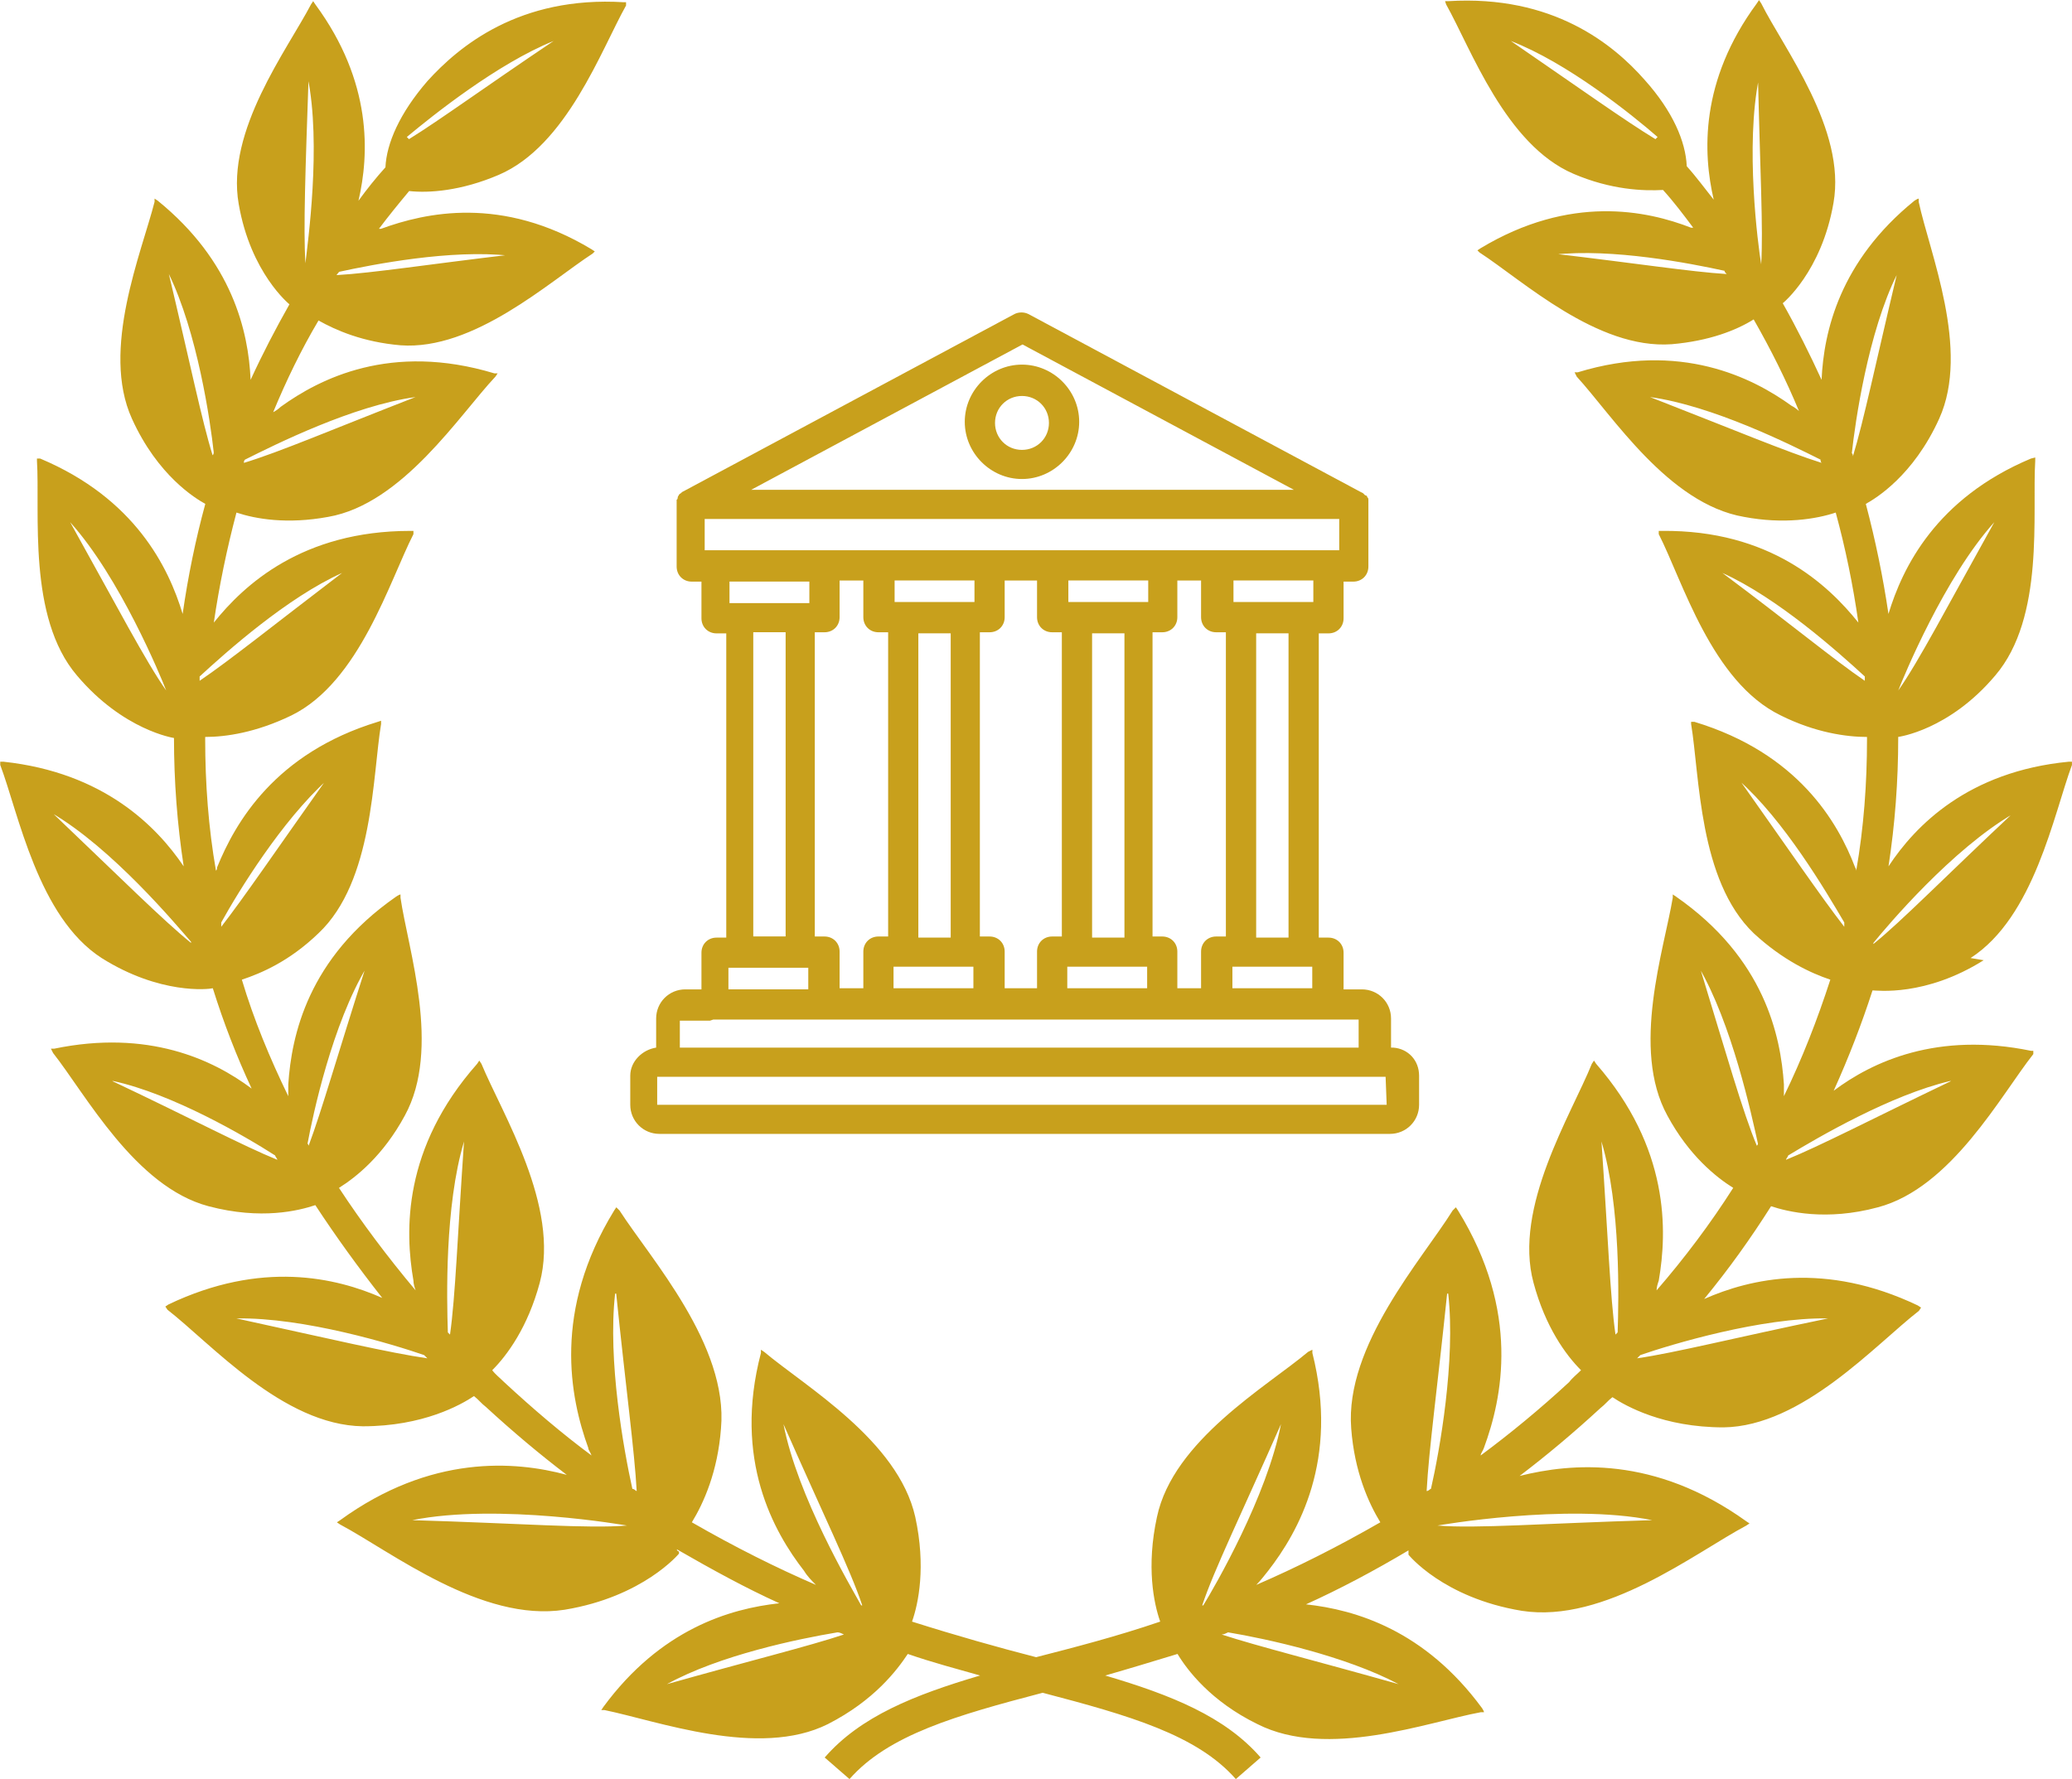<svg xmlns="http://www.w3.org/2000/svg" version="1.1" xmlns:xlink="http://www.w3.org/1999/xlink" width="499.44" height="428.94"><svg id="SvgjsSvg1001" data-name="Capa 1" xmlns="http://www.w3.org/2000/svg" viewBox="0 0 499.44 428.94">
  <defs>
    <style>
      .cls-1 {
        fill: #c8a01c;
      }
    </style>
  </defs>
  <path class="cls-1" d="M474.98,230.99c15.35-9.88,20.03-34.6,24.45-46.56v-.78h-.78c-24.19,2.34-36.94,15.35-43.44,25.23,1.56-10.14,2.34-20.55,2.34-30.95s0,0,0-.26h0s12.23-1.56,23.41-14.83c11.97-14.05,8.84-39.02,9.62-51.76v-.78l-1.04.26c-22.89,9.62-30.95,26.27-34.34,37.46-1.3-8.84-3.12-17.69-5.46-26.53,2.34-1.3,11.45-6.76,17.69-20.55,7.54-16.65-2.34-40.06-4.94-52.28v-.78c-.26,0-1.04.52-1.04.52-17.95,14.57-21.85,31.47-22.37,43.18-2.86-6.24-5.98-12.49-9.36-18.47h0s9.36-7.54,12.23-24.19c3.12-17.69-11.97-37.2-17.43-48.12l-.52-.78-.52.78c-13.79,18.73-13.01,36.16-10.4,47.34-2.08-2.6-4.16-5.46-6.5-8.06-.26-5.98-3.38-13.27-10.14-20.81-7.54-8.58-22.11-20.55-47.34-18.99h-.78l.26.78c5.98,10.67,14.31,33.82,30.69,40.84,9.1,3.9,16.91,4.16,21.59,3.9,2.6,2.86,4.94,5.98,7.28,9.1h-.52c-10.67-4.16-29.13-8.06-50.72,4.94l-.78.52.52.52c10.4,6.76,28.35,23.41,46.3,22.11,9.1-.78,15.61-3.38,19.77-5.98,4.16,7.28,7.8,14.57,10.93,22.11-.52-.52-1.3-1.04-1.82-1.3-9.36-6.76-26.79-15.61-51.5-8.06h-.78l.52,1.04c8.58,9.36,22.11,30.69,40.32,33.82,9.62,1.82,17.43.52,22.11-1.04,2.34,8.58,4.16,17.43,5.46,26.53h0c-7.28-9.1-21.33-22.37-47.34-22.11h-.78v.78c5.72,11.19,12.75,35.64,29.39,43.7,8.32,4.16,15.87,5.2,20.81,5.2v.52c0,10.67-.78,21.33-2.6,31.73,0,0,0-.52-.26-.78-4.16-10.93-13.79-27.57-38.76-35.12h-.78c0-.26,0,.52,0,.52,2.08,12.49,1.82,37.72,15.09,50.46,7.02,6.5,13.79,9.62,18.47,11.19-3.12,9.62-6.76,18.99-11.19,28.09v-2.86c-.78-11.71-4.68-30.43-26.01-45.26l-.78-.52v.78c-2.08,12.49-10.14,36.42-1.3,52.54,5.2,9.62,11.71,14.83,15.87,17.43-5.46,8.58-11.71,16.91-18.47,24.71,0-.78.26-1.56.52-2.34,2.08-11.97,2.6-32-15.09-52.28l-.52-.78-.52.78c-4.94,12.23-18.99,34.6-14.05,52.8,2.86,10.67,7.8,17.43,11.45,21.07-1.04,1.04-2.08,1.82-2.86,2.86-7.02,6.5-14.31,12.49-21.33,17.69,0-.52.52-1.04.78-1.82,4.42-11.97,8.84-32.78-6.24-57.23l-.52-.78-.78.78c-7.28,11.71-26.01,32.52-24.45,52.54.78,10.4,4.16,17.95,7.02,22.63-10.4,5.98-20.29,10.93-29.91,15.09,1.04-1.04,1.82-2.08,2.86-3.38,7.28-9.36,17.17-26.79,10.67-52.54v-.78l-1.04.52c-9.88,8.32-32.52,21.33-36.42,39.8-2.6,11.97-.78,20.81.78,25.23-10.67,3.64-20.81,6.24-29.91,8.58h0c-9.1-2.34-19.25-5.2-29.91-8.58,1.56-4.42,3.38-13.27.78-25.23-4.16-18.47-26.53-31.47-36.42-39.8l-.78-.52v.78c-6.76,25.75,3.12,43.18,10.4,52.54.78,1.3,1.82,2.34,2.86,3.38-9.62-4.16-19.51-9.1-29.91-15.09,2.86-4.68,6.24-12.23,7.02-22.63,1.82-20.03-16.91-40.84-24.45-52.54l-.78-.78-.52.78c-14.83,24.19-10.67,45-6.24,57.23,0,.52.52,1.04.78,1.82-7.02-5.2-14.05-11.19-21.07-17.69-1.04-1.04-2.08-1.82-2.86-2.86,3.64-3.64,8.58-10.4,11.45-21.07,4.94-18.47-9.1-40.84-14.05-52.8l-.52-.78-.52.78c-17.95,20.29-17.43,40.32-15.35,52.28,0,.78.26,1.56.52,2.34-6.76-8.06-13.01-16.39-18.47-24.71,4.16-2.6,10.67-7.8,15.87-17.43,8.84-16.13.78-40.06-1.04-52.54v-.78c-.26,0-1.04.52-1.04.52-21.33,14.83-25.23,33.56-26.01,45.26v2.86c-4.42-9.1-8.32-18.47-11.19-28.09,4.68-1.56,11.45-4.42,18.47-11.19,13.27-12.49,13.01-37.98,15.09-50.46v-.78l-.78.26c-24.71,7.54-34.34,24.19-38.76,35.12,0,.26,0,.52-.26.78-1.82-10.4-2.6-21.07-2.6-31.73s0-.26,0-.52c4.94,0,12.23-1.04,20.81-5.2,16.39-8.06,23.67-32.52,29.39-43.7v-.78h-.78c-26.01,0-40.06,13.01-47.34,22.11h0c1.3-8.84,3.12-17.69,5.46-26.53,4.68,1.56,12.23,2.86,22.11,1.04,17.95-3.12,31.73-24.71,40.32-33.82l.52-.78h-.78c-24.97-7.54-42.14,1.3-51.5,8.06-.52.52-1.3,1.04-1.82,1.3,3.12-7.54,6.76-15.09,10.93-22.11,4.16,2.34,10.67,5.2,19.77,5.98,17.69,1.3,35.9-15.35,46.3-22.11l.52-.52-.78-.52c-21.59-13.01-40.06-8.84-50.72-4.94h-.52c2.34-3.12,4.68-5.98,7.28-9.1,4.68.52,12.49,0,21.59-3.9,16.39-7.02,24.71-30.17,30.69-40.84v-.78c.26,0-.52,0-.52,0-25.23-1.56-39.8,10.67-47.34,18.99-6.76,7.8-9.88,15.09-10.14,20.81-2.34,2.6-4.42,5.2-6.5,8.06,2.6-11.19,3.38-28.61-10.4-47.34l-.52-.78-.52.78c-5.72,10.93-20.55,30.43-17.43,48.12,2.86,16.65,12.23,24.19,12.23,24.19h0c-3.38,5.98-6.5,11.97-9.36,18.21-.52-11.71-4.42-28.61-22.37-43.18l-.78-.52v.78c-3.12,12.23-13.01,35.64-5.46,52.28,6.24,13.79,15.35,19.25,17.69,20.55-2.34,8.58-4.16,17.43-5.46,26.53-3.38-11.19-11.45-27.83-34.34-37.46h-.78c0-.26,0,.52,0,.52.78,12.49-2.34,37.72,9.62,51.76,11.19,13.27,23.41,15.09,23.41,15.09h0c0,10.4.78,20.81,2.34,30.95-6.5-9.62-19.25-22.63-43.44-25.23h-.78v.78c4.42,11.71,9.1,36.68,24.45,46.56,14.05,8.84,25.75,7.54,26.79,7.28,2.6,8.32,5.72,16.39,9.36,24.19-9.36-7.02-24.97-14.31-47.6-9.62h-.78l.52,1.04c7.8,9.88,19.77,32.26,37.46,36.94,12.75,3.38,21.85,1.04,25.75-.26,4.94,7.54,10.4,15.09,16.13,22.37-11.19-4.94-29.13-9.1-51.5,1.56l-.78.52.52.78c10.4,8.06,27.83,27.83,47.08,28.09,14.57,0,23.67-5.2,26.79-7.28,1.04.78,1.82,1.82,2.86,2.6,6.5,5.98,13.01,11.45,19.51,16.39-12.49-3.38-32.78-4.94-54.63,10.93l-.78.52.78.52c12.23,6.5,34.08,23.67,54.11,20.55,18.99-3.12,27.57-13.53,27.57-13.53v-.52c-.26,0-.52-.26-.52-.52,8.58,4.94,16.65,9.36,24.71,13.01-11.97,1.3-28.61,6.24-42.4,24.97l-.52.78h.78c12.75,2.6,37.2,11.71,53.85,3.38,11.19-5.72,16.65-13.01,19.25-16.91,5.98,2.08,11.97,3.64,17.43,5.2-15.87,4.68-28.87,9.88-37.46,19.77l5.98,5.2c9.36-10.67,25.75-15.35,46.56-20.81,20.81,5.46,37.2,10.14,46.56,20.81l5.98-5.2c-8.58-9.88-21.59-15.09-37.46-19.77,5.46-1.56,11.45-3.38,17.43-5.2,2.34,3.9,8.06,11.45,19.25,16.91,16.91,8.58,41.1-.52,53.85-2.86h.78c0-.26-.52-1.04-.52-1.04-13.79-18.73-30.43-23.67-42.4-24.97,8.06-3.64,16.39-8.06,24.71-13.01v1.04s8.32,10.4,27.31,13.53c20.03,3.12,41.88-14.05,54.11-20.55l.78-.52-.78-.52c-22.11-15.87-42.14-14.05-54.63-10.93,6.5-4.94,13.01-10.4,19.51-16.39,1.04-.78,1.82-1.82,2.86-2.6,3.12,2.08,12.23,7.28,26.79,7.28,18.99-.26,36.68-20.03,47.08-28.09l.52-.78-.78-.52c-22.37-10.67-40.32-6.5-51.5-1.56,5.98-7.28,11.19-14.57,16.13-22.37,3.9,1.3,13.27,3.64,25.75.26,17.69-4.68,29.65-27.05,37.46-36.94v-.78c.26,0-.52,0-.52,0-22.63-4.68-38.24,2.6-47.6,9.62,3.64-8.06,6.76-16.13,9.36-24.19,1.04,0,12.75,1.56,26.79-7.28l-3.12-.52ZM111.85,275.21c-1.56,22.63-2.08,37.46-3.38,46.56,0,0-.26-.26-.52-.52-.26-8.06-.78-30.43,3.9-46.04ZM88.18,233.07c-6.76,21.07-10.67,34.86-13.79,43.18,0,0,0-.26-.26-.52,1.3-7.02,5.98-28.87,14.31-42.66h-.26ZM78.56,188.07c-11.97,16.91-19.77,28.35-25.23,35.38v-1.04c4.16-7.54,14.57-24.45,25.49-34.34h-.26ZM82.46,138.13c-16.39,12.49-27.05,21.07-34.34,26.01v-1.04c6.5-5.98,21.07-18.99,34.34-24.97ZM100.15,95.73c-20.03,7.8-32.78,13.27-41.36,15.87,0-.26,0-.52.26-.78,7.28-3.64,26.01-13.01,41.1-15.09ZM123.04,61.39c-19.77,2.34-33.04,4.42-41.88,4.94,0-.26.52-.52.52-.78,8.32-1.82,27.05-5.46,41.1-3.9l.26-.26ZM133.44,9.88c-16.65,11.19-27.31,18.99-34.86,23.67l-.52-.52c6.24-5.2,21.85-17.69,35.38-23.15ZM74.14,18.47c3.38,16.39,0,40.32-.52,45h0c-.52-8.32,0-22.63.78-45.26l-.26.26ZM40.58,65.81c7.02,14.31,10.14,35.9,10.93,43.18,0,.26,0,.52-.26.78-2.6-8.32-5.46-22.37-10.67-44.22v.26ZM16.91,125.9c11.97,13.27,21.85,37.2,23.15,40.58h0c-4.94-7.02-11.71-20.03-23.15-40.58ZM12.23,195.87c14.83,8.58,30.43,27.31,33.82,31.21v.26c-6.76-5.46-16.91-15.61-33.82-31.73v.26ZM27.31,260.64c14.31,3.12,31.73,13.27,39.02,17.95,0,.26.52.78.52,1.04-8.32-3.38-20.55-9.88-39.8-18.99h.26ZM56.97,317.87c16.39-.26,37.72,6.24,45.26,8.84,0,0,.52.52.78.78-9.1-1.3-23.41-4.68-46.04-9.62ZM99.37,366.51c20.81-4.16,51.76,1.3,51.76,1.3-9.36.78-25.49-.52-51.76-1.3ZM188.85,343.36c9.62,21.85,16.13,35.12,18.99,43.7h-.26c-2.6-4.68-15.35-26.27-18.73-43.7ZM148.53,311.89c2.34,22.89,4.42,37.98,4.94,47.6-.26,0-.52-.52-1.04-.52-2.08-9.36-5.98-30.95-4.16-47.08h.26ZM160.76,406.05c12.75-7.02,31.73-10.93,41.1-12.49.52,0,1.04.26,1.56.52-8.58,2.86-22.37,6.24-42.66,11.97ZM398.25,366.51c-26.27.78-42.4,2.08-51.76,1.3,0,0,30.95-5.46,51.76-1.3ZM349.08,311.89c1.82,16.13-2.08,37.98-4.16,47.08-.26,0-.52.52-1.04.52.52-9.88,2.6-24.97,4.94-47.6h.26ZM308.77,343.36c-3.38,17.43-15.87,39.02-18.73,43.7h-.26c2.86-8.58,9.36-21.85,18.99-43.7ZM337.12,406.05c-20.29-5.72-33.82-9.1-42.66-11.97.52,0,1.04-.26,1.56-.52,9.36,1.56,28.35,5.72,41.1,12.49ZM485.39,195.87c-16.91,15.87-27.05,26.27-33.82,31.73v-.26c3.38-4.16,18.99-22.63,33.82-31.21v-.26ZM480.71,125.9c-11.45,20.55-18.21,33.56-23.15,40.58h0c1.3-3.38,11.19-27.31,23.15-40.58ZM457.3,65.81c-5.2,21.85-8.06,35.64-10.67,44.22,0-.26,0-.52-.26-.78.78-7.28,3.9-29.13,10.93-43.18v-.26ZM423.74,18.47c.52,22.63,1.3,36.94.78,45.26h0c-.78-4.68-3.9-28.61-.52-45l-.26-.26ZM364.17,9.88c13.53,5.2,29.13,17.69,35.38,23.15l-.52.52c-7.28-4.42-18.21-12.23-34.86-23.67h0ZM374.58,61.39c14.05-1.56,32.78,2.08,41.1,3.9,0,.26.26.52.52.78-8.58-.52-21.85-2.6-41.88-4.94l.26.26ZM397.73,95.73c15.09,2.08,33.82,11.45,41.1,15.09,0,.26,0,.52.26.78-8.32-2.6-21.33-8.06-41.36-15.87h0ZM415.16,138.13c13.27,5.98,27.83,18.99,34.34,24.97v1.04c-7.28-4.94-17.95-13.79-34.34-26.01ZM419.06,188.07c10.93,9.62,21.07,26.79,25.49,34.34v1.04c-5.46-7.02-13.27-18.47-25.23-35.38h-.26ZM409.43,233.07c8.06,13.79,12.75,35.64,14.31,42.66,0,0,0,.26-.26.52-3.38-8.06-7.28-21.85-13.79-43.18h-.26ZM389.92,321.25s-.26.26-.52.52c-1.3-9.1-1.82-23.93-3.38-46.56,4.68,15.61,4.16,37.98,3.9,46.04ZM440.65,317.87c-22.63,4.68-36.94,8.32-46.04,9.62l.78-.78c7.54-2.6,29.13-9.1,45.26-8.84ZM470.3,260.64c-18.99,9.1-31.47,15.61-39.8,18.99,0-.26.52-.78.52-1.04,7.28-4.42,24.71-14.57,39.02-17.95h.26Z"></path>
  <path class="cls-1" d="M335.3,252.58v-7.02c0-3.9-3.12-7.02-7.02-7.02h-4.42v-8.84c0-2.08-1.56-3.64-3.64-3.64h-2.34v-73.35h2.34c2.08,0,3.64-1.56,3.64-3.64v-8.84h2.34c2.08,0,3.64-1.56,3.64-3.64v-16.13s0-.52-.26-.52c0,0,0-.52-.52-.52,0,0-.26-.26-.52-.52l-.52-.26-80.12-42.92c-1.04-.52-2.34-.52-3.38,0l-80.12,42.92-.26.26s-.52.26-.52.52c0,0-.26.26-.26.52,0,0,0,.52-.26.52v16.13c0,2.08,1.56,3.64,3.64,3.64h2.34v8.84c0,2.08,1.56,3.64,3.64,3.64h2.34v73.35h-2.34c-2.08,0-3.64,1.56-3.64,3.64v8.84h-3.9c-3.9,0-7.02,3.12-7.02,7.02v7.02c-3.38.52-6.24,3.38-6.24,6.76v7.02c0,3.9,3.12,7.02,7.02,7.02h176.1c3.9,0,7.02-3.12,7.02-7.02v-7.02c0-3.64-2.6-6.5-6.24-6.76h-.52ZM297.06,238.27v-5.2h19.25v5.2h-19.25ZM283.79,238.27v-8.84c0-2.08-1.56-3.64-3.64-3.64h-2.34v-73.35h2.34c2.08,0,3.64-1.56,3.64-3.64v-8.84h5.72v8.84c0,2.08,1.56,3.64,3.64,3.64h2.34v73.35h-2.34c-2.08,0-3.64,1.56-3.64,3.64v8.84h-5.72ZM257.26,238.27v-5.2h19.25v5.2h-19.25ZM242.17,238.27v-8.84c0-2.08-1.56-3.64-3.64-3.64h-2.34v-73.35h2.34c2.08,0,3.64-1.56,3.64-3.64v-8.84h7.8v8.84c0,2.08,1.56,3.64,3.64,3.64h2.34v73.35h-2.34c-2.08,0-3.64,1.56-3.64,3.64v8.84h-7.8ZM215.38,238.27v-5.2h19.25v5.2h-19.25ZM202.38,238.27v-8.84c0-2.08-1.56-3.64-3.64-3.64h-2.34v-73.35h2.34c2.08,0,3.64-1.56,3.64-3.64v-8.84h5.72v8.84c0,2.08,1.56,3.64,3.64,3.64h2.34v73.35h-2.34c-2.08,0-3.64,1.56-3.64,3.64v8.84h-5.72ZM169.86,132.66v-7.54h152.95v7.54h-152.95ZM263.24,226.05v-73.35h7.8v73.35h-7.8ZM276.77,145.15h-19.25v-5.2h19.25v5.2ZM221.36,226.05v-73.35h7.8v73.35h-7.8ZM234.89,145.15h-19.25v-5.2h19.25v5.2ZM310.33,226.05h-7.54v-73.35h7.8v73.35h-.26ZM316.57,145.15h-19.25v-5.2h19.25v5.2ZM246.34,82.98l65.55,35.12h-130.84l65.55-35.12h-.26ZM195.09,140.21v5.2h-19.25v-5.2h19.25ZM181.83,152.43h7.54v73.35h-7.8v-73.35h.26ZM175.58,233.33h19.25v5.2h-19.25v-5.2ZM171.94,245.82h155.55v6.76h-163.62v-6.5h7.28l.78-.26ZM158.41,266.37v-6.76h175.58l.26,6.76h-175.84ZM246.34,115.49c7.54,0,13.79-6.24,13.79-13.79s-6.24-13.79-13.79-13.79-13.79,6.24-13.79,13.79,6.24,13.79,13.79,13.79ZM246.34,95.47c3.64,0,6.5,2.86,6.5,6.5s-2.86,6.5-6.5,6.5-6.5-2.86-6.5-6.5,2.86-6.5,6.5-6.5Z"></path>
</svg><style>@media (prefers-color-scheme: light) { :root { filter: none; } }
@media (prefers-color-scheme: dark) { :root { filter: none; } }
</style></svg>
